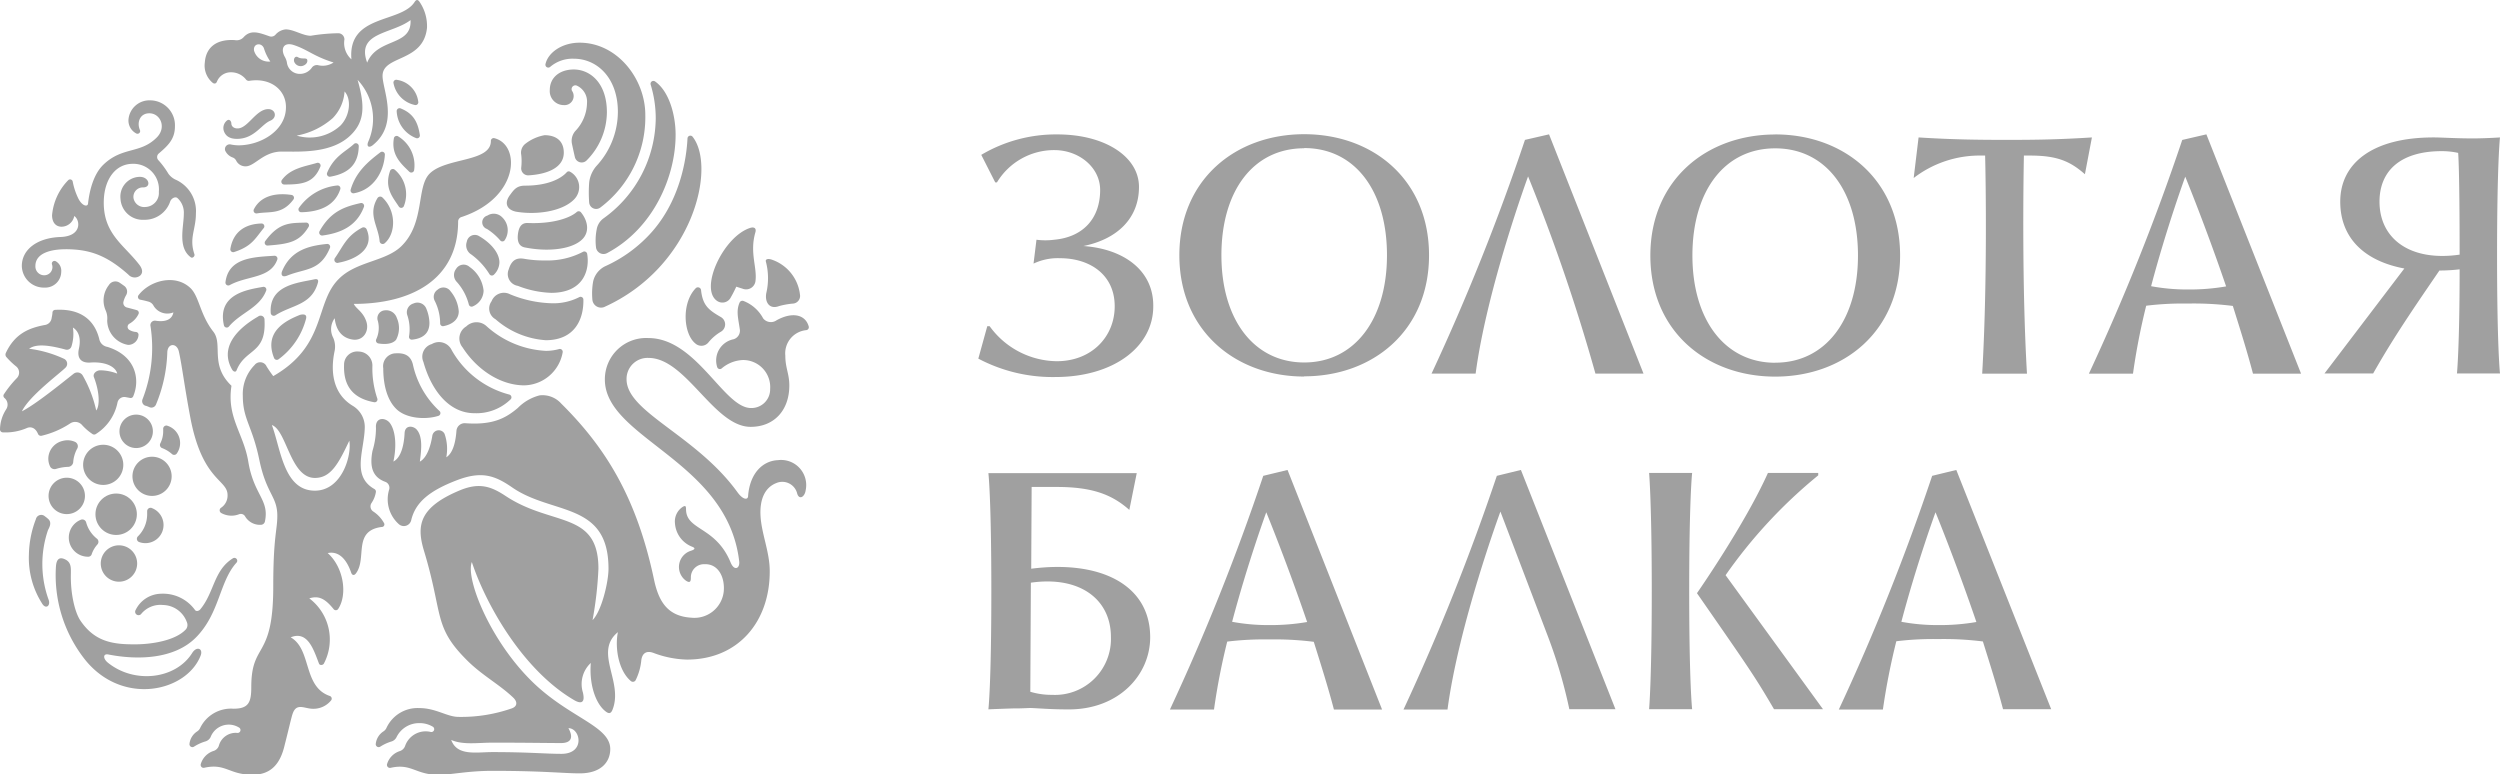 <?xml version="1.0" encoding="UTF-8"?> <svg xmlns="http://www.w3.org/2000/svg" id="Foreground" viewBox="0 0 357.27 110.68"> <defs> <style>.cls-1{fill:#a0a0a0;}</style> </defs> <path class="cls-1" d="M6.38,41.1a2.28,2.28,0,0,0,2.37-2.25,1.55,1.55,0,0,0-.83-1.54.38.38,0,0,0-.5.45,1.17,1.17,0,0,1-1.07,1.58A1.26,1.26,0,0,1,5.06,38c0-1.72,2-2.59,5.56-2.34,2.81.2,5,1.17,7.71,3.57a1.23,1.23,0,0,0,1.69.16c.51-.45.26-1.09-.13-1.58-2.21-2.88-5.27-4.45-5.05-9.32.14-2.92,1.68-5.08,4.14-5.08a3.65,3.65,0,0,1,3.72,4,2,2,0,0,1-1.92,2.17,1.55,1.55,0,0,1-1.7-1.26,1.35,1.35,0,0,1,1.39-1.54c1.24,0,.84-1.64-.67-1.5a2.82,2.82,0,0,0-2.58,3.13,3.18,3.18,0,0,0,3.36,3,3.85,3.85,0,0,0,3.75-2.64c.17-.41.67-.71,1-.49a2.8,2.8,0,0,1,.94,2.27c0,1.84-.92,4.82,1,6.22.25.19.62-.16.51-.45C27,34,28,32.83,28,30.47a4.91,4.91,0,0,0-2.94-4.81,2.63,2.63,0,0,1-1-.84,12.1,12.1,0,0,0-1.4-1.9.66.66,0,0,1,.05-1C24,20.81,25,19.89,25,18.06a3.56,3.56,0,0,0-3.53-3.72,3,3,0,0,0-3.11,2.75,2.08,2.08,0,0,0,1.15,2,.38.38,0,0,0,.49-.5c-.48-1.1,0-2.4,1.34-2.4,1.6,0,2.53,2.07,1,3.52C20,22,17.51,20.94,14.81,23.5c-1.38,1.3-2,3.54-2.23,5.6-.06.5-.84.36-1.39-.74a9.43,9.43,0,0,1-.8-2.42.38.38,0,0,0-.65-.18,8.18,8.18,0,0,0-2.3,5c0,.78.33,1.58,1.29,1.64a1.87,1.87,0,0,0,1.88-1.53c.87.57,1.13,2.91-2,3C5.23,34,3.12,35.72,3.12,38A3.15,3.15,0,0,0,6.38,41.1Z" transform="translate(0 0)"></path> <path class="cls-1" d="M20,42.82c.47.09.89.19,1.2.28a1.16,1.16,0,0,1,.76.62,2.29,2.29,0,0,0,2.82.92c-.18,1-1.07,1.41-2.51,1.2a.64.64,0,0,0-.76.78,20.29,20.29,0,0,1-1.15,10.46.69.69,0,0,0,.41.9c.1,0,.48.16.58.21a.71.71,0,0,0,.95-.4,21,21,0,0,0,1.61-7.49C24,49,25.28,49,25.56,50.23c.45,2,.75,4.69,1.64,9.44,1.72,9.11,5.32,8.81,5.32,11.08a2.09,2.09,0,0,1-.91,1.8.44.44,0,0,0,0,.76,3,3,0,0,0,2.58.17.7.7,0,0,1,.84.32A2.46,2.46,0,0,0,37.28,75a.6.6,0,0,0,.58-.48c.66-3.11-1.59-3.76-2.38-8.56-.66-4-3.11-6.31-2.4-10.83-3.15-3-1.17-5.93-2.6-7.74-1.86-2.37-2-4.91-3.19-6.15-2.22-2.22-6-1.11-7.53,1A.41.41,0,0,0,20,42.82Z" transform="translate(0 0)"></path> <path class="cls-1" d="M42.05,8.84c-.15-.41.12-.9.52-.67.6.36,1.25,0,1.34.4s-.27.75-.72.86A1,1,0,0,1,42.05,8.84Z" transform="translate(0 0)"></path> <path class="cls-1" d="M37.57,41C35.4,41.39,31,42,32,46.49a.41.41,0,0,0,.71.18c1.67-2,4.38-2.64,5.33-5.14A.4.4,0,0,0,37.57,41Z" transform="translate(0 0)"></path> <path class="cls-1" d="M83.91,36.27a.41.41,0,0,0-.6-.28,10.88,10.88,0,0,1-5.37,1.23A16.36,16.36,0,0,1,75,37c-1-.19-1.84,0-2.29,1.47A1.71,1.71,0,0,0,74,40.85a14.31,14.31,0,0,0,4.83,1C83.57,41.81,84.28,38.38,83.91,36.27Z" transform="translate(0 0)"></path> <path class="cls-1" d="M83.37,42.81a.4.4,0,0,0-.6-.34,8.1,8.1,0,0,1-3.89.87,16.66,16.66,0,0,1-6-1.29,1.89,1.89,0,0,0-2.63,1,1.75,1.75,0,0,0,.56,2.57,12.13,12.13,0,0,0,7.21,3C82.26,48.6,83.43,45.46,83.37,42.81Z" transform="translate(0 0)"></path> <path class="cls-1" d="M67.8,59.05a7,7,0,0,0,5.19-2,.41.41,0,0,0-.23-.67A13.32,13.32,0,0,1,64.53,50a2,2,0,0,0-2.82-.83,1.87,1.87,0,0,0-1.2,2.56C61.63,55.75,64.16,59.05,67.8,59.05Z" transform="translate(0 0)"></path> <path class="cls-1" d="M80.41,50.36a.41.41,0,0,0-.5-.48,7,7,0,0,1-1.91.26,13.7,13.7,0,0,1-8.43-3.49,2.1,2.1,0,0,0-2.94,0,2,2,0,0,0-.52,3c2.1,3.27,5.5,5.42,8.81,5.42A5.7,5.7,0,0,0,80.41,50.36Z" transform="translate(0 0)"></path> <path class="cls-1" d="M52,29.59a.41.41,0,0,0-.46-.57c-2.28.52-4.26,1.15-5.86,4a.42.42,0,0,0,.39.64C48.51,33.33,50.92,32.44,52,29.59Z" transform="translate(0 0)"></path> <path class="cls-1" d="M32.92,35.57a.41.41,0,0,0,.53.45c2.55-.82,3-1.92,4.24-3.43a.4.4,0,0,0-.33-.65C35.1,32,33.34,33.06,32.92,35.57Z" transform="translate(0 0)"></path> <path class="cls-1" d="M86.59,38a3.18,3.18,0,0,0-1.83,2.25,9.86,9.86,0,0,0-.11,2.5,1.25,1.25,0,0,0,1.67,1.14c12.77-5.74,16.05-20,12.68-24.32a.41.41,0,0,0-.75.19c-.13,2.73-1,9.34-5.82,14.16A19.73,19.73,0,0,1,86.59,38Z" transform="translate(0 0)"></path> <path class="cls-1" d="M62.65,59.43a.41.41,0,0,0,.15-.7A12.7,12.7,0,0,1,59,52.06c-.27-1.05-.94-1.65-2.41-1.57a1.84,1.84,0,0,0-1.82,2.13c0,2.62.66,4.62,1.82,5.78C58,59.85,60.88,60,62.65,59.43Z" transform="translate(0 0)"></path> <path class="cls-1" d="M51.27,50.24a1.88,1.88,0,0,0-2.1,1.92c-.11,3.08,1.36,4.79,4.3,5.32a.4.4,0,0,0,.45-.53,13.39,13.39,0,0,1-.7-4.69A2,2,0,0,0,51.27,50.24Z" transform="translate(0 0)"></path> <path class="cls-1" d="M75.5,25.06c2.83-.16,5.07-1.16,5.07-3.24,0-1.7-1.12-2.5-2.74-2.5a6.24,6.24,0,0,0-2.74,1.22,1.6,1.6,0,0,0-.6,1.59,8.15,8.15,0,0,1,0,1.8A1,1,0,0,0,75.5,25.06Z" transform="translate(0 0)"></path> <path class="cls-1" d="M86.27,31.19a2.44,2.44,0,0,0-1,1.61,8.16,8.16,0,0,0-.1,2.51,1.08,1.08,0,0,0,1.57.87c6.72-3.56,9.81-11.06,9.81-16.9,0-3-1-6.31-2.95-7.65a.41.41,0,0,0-.62.45,16.48,16.48,0,0,1,.73,4.83A17.78,17.78,0,0,1,86.27,31.19Z" transform="translate(0 0)"></path> <path class="cls-1" d="M36.28,29.91a.41.41,0,0,0,.42.59c1.85-.32,3.59.23,5.24-2a.41.41,0,0,0-.27-.64C39.89,27.59,37.4,27.72,36.28,29.91Z" transform="translate(0 0)"></path> <path class="cls-1" d="M82,9.93c-2,0-3.43,1.14-3.43,2.92a2,2,0,0,0,2,2.17,1.3,1.3,0,0,0,1.24-1.94.54.54,0,0,1,.63-.84,2.51,2.51,0,0,1,1.45,2.46,5.94,5.94,0,0,1-1.65,4,2.13,2.13,0,0,0-.5,1.87c.16.74.27,1.27.4,1.81a1,1,0,0,0,1.68.56,9.85,9.85,0,0,0,2.91-6.87C86.74,11.83,84.31,9.93,82,9.93Z" transform="translate(0 0)"></path> <path class="cls-1" d="M45.29,23.28c-1.68.51-3.75.74-5,2.43a.41.41,0,0,0,.32.66c2.58,0,4.23-.21,5.17-2.55A.4.4,0,0,0,45.29,23.28Z" transform="translate(0 0)"></path> <path class="cls-1" d="M66.71,34.55a1.53,1.53,0,0,0,.66,1.83,10,10,0,0,1,2.57,2.79.41.41,0,0,0,.65.08,2.53,2.53,0,0,0,.78-1.75c0-1.34-1.22-2.81-3-3.81A1.16,1.16,0,0,0,66.71,34.55Z" transform="translate(0 0)"></path> <path class="cls-1" d="M45.42,40.44c.17-.56-.17-.59-.5-.52-2.29.5-6.51.79-6.23,4.83a.44.44,0,0,0,.67.31C41.65,43.58,44.51,43.64,45.42,40.44Z" transform="translate(0 0)"></path> <path class="cls-1" d="M42.86,45c-1.77.72-5.26,2.27-3.69,6.17a.42.42,0,0,0,.63.18,10.44,10.44,0,0,0,3.94-5.81C43.92,44.79,43.17,44.92,42.86,45Z" transform="translate(0 0)"></path> <path class="cls-1" d="M48.39,37.54c2.34-.42,5.23-1.93,4-4.78a.48.48,0,0,0-.67-.21c-2.23,1.2-2.66,2.62-3.85,4.32A.44.44,0,0,0,48.39,37.54Z" transform="translate(0 0)"></path> <path class="cls-1" d="M51.27,20.87a.41.41,0,0,0-.68-.3c-1.18,1.11-2.84,1.72-3.84,4.12a.41.41,0,0,0,.45.56C50.08,24.75,51.23,23.24,51.27,20.87Z" transform="translate(0 0)"></path> <path class="cls-1" d="M75,35.36c3.52.7,6.84.21,8.22-1.17,1.09-1.09.76-2.68-.19-3.84a.42.42,0,0,0-.6-.06c-.93.83-3.35,1.73-7,1.58-1-.05-1.3.73-1.41,1.57C73.85,34.78,74.38,35.24,75,35.36Z" transform="translate(0 0)"></path> <path class="cls-1" d="M71.49,34.36a.4.4,0,0,0,.66-.07,2.55,2.55,0,0,0-.4-3.25,1.67,1.67,0,0,0-2.1-.23,1,1,0,0,0-.06,1.91A8.61,8.61,0,0,1,71.49,34.36Z" transform="translate(0 0)"></path> <path class="cls-1" d="M37.91,34.45a.4.4,0,0,0,.36.64c3.13-.23,4.55-.56,5.83-2.67a.4.4,0,0,0-.36-.61C41.56,31.88,39.92,31.7,37.91,34.45Z" transform="translate(0 0)"></path> <path class="cls-1" d="M42.74,29.68a.4.4,0,0,0,.33.65c3-.07,4.86-1.17,5.56-3.29a.41.41,0,0,0-.46-.53A7.63,7.63,0,0,0,42.74,29.68Z" transform="translate(0 0)"></path> <path class="cls-1" d="M56.6,48.56a3.54,3.54,0,0,0,.11-3.12A1.59,1.59,0,0,0,55,44.35a1.13,1.13,0,0,0-1,1.52,3.86,3.86,0,0,1-.23,2.61.42.42,0,0,0,.3.6C55.24,49.27,56.15,49.1,56.6,48.56Z" transform="translate(0 0)"></path> <path class="cls-1" d="M36.88,45.24c-3.12,1.81-5.51,4.48-3.7,7.59.17.28.49.41.62.11,1.26-3.19,4.28-2.3,4-7.23A.56.56,0,0,0,36.88,45.24Z" transform="translate(0 0)"></path> <path class="cls-1" d="M55,22.13a.4.4,0,0,0-.62-.38c-1.83,1.38-3.53,2.85-4.27,5.36a.41.41,0,0,0,.47.51C53.45,27.11,54.87,24.44,55,22.13Z" transform="translate(0 0)"></path> <path class="cls-1" d="M39.63,37.09a.41.41,0,0,0-.41-.54c-3,.19-6.57.27-7,3.79a.41.41,0,0,0,.6.41C35.37,39.35,38.64,39.83,39.63,37.09Z" transform="translate(0 0)"></path> <path class="cls-1" d="M47.14,35.45a.41.41,0,0,0-.4-.59c-2.44.25-5.16.8-6.44,3.93-.13.33-.11.94.76.59C43.64,38.34,45.74,38.77,47.14,35.45Z" transform="translate(0 0)"></path> <path class="cls-1" d="M62.54,41.4a1.22,1.22,0,0,0-.4,1.62,7.17,7.17,0,0,1,.76,3.17.4.4,0,0,0,.47.42c1.11-.21,2.19-.84,2.19-2.12a5.08,5.08,0,0,0-1.16-2.85A1.24,1.24,0,0,0,62.54,41.4Z" transform="translate(0 0)"></path> <path class="cls-1" d="M58.88,48.54c1.29-.13,2.49-.71,2.49-2.39a5.6,5.6,0,0,0-.43-2,1.36,1.36,0,0,0-1.85-.78,1.31,1.31,0,0,0-.86,1.74,6.32,6.32,0,0,1,.22,3A.4.4,0,0,0,58.88,48.54Z" transform="translate(0 0)"></path> <path class="cls-1" d="M65.17,38.44a1.42,1.42,0,0,0,.13,1.87A7.71,7.71,0,0,1,67,43.52a.41.41,0,0,0,.6.25,2.51,2.51,0,0,0,1.51-2.23,4.69,4.69,0,0,0-2-3.39A1.26,1.26,0,0,0,65.17,38.44Z" transform="translate(0 0)"></path> <path class="cls-1" d="M78.61,9.57A4.92,4.92,0,0,1,82,8.39c3.36,0,6.3,2.77,6.3,7.6a11.44,11.44,0,0,1-3.1,7.77,4.38,4.38,0,0,0-1,2.3,18.94,18.94,0,0,0,0,2.91,1,1,0,0,0,1.58.7,16.17,16.17,0,0,0,6.44-13.25c0-5.14-4-10.32-9.39-10.32-2.51,0-4.52,1.41-4.88,3.08A.41.41,0,0,0,78.61,9.57Z" transform="translate(0 0)"></path> <path class="cls-1" d="M11.67,60.68a8,8,0,0,0,1.58,1.37.43.43,0,0,0,.41,0,6.9,6.9,0,0,0,3.13-4.52A1,1,0,0,1,18,56.76l.59.11a.39.39,0,0,0,.45-.24c1-2.36.42-5.78-3.7-7.06a1.41,1.41,0,0,1-1.16-1.14c-1.1-4.36-5.07-4.21-6.3-4.15a.41.41,0,0,0-.38.35c0,.25-.08.59-.13.88a1.14,1.14,0,0,1-1,.94c-2.15.41-4.23,1.18-5.54,4A.55.55,0,0,0,.89,51a10.93,10.93,0,0,0,1.45,1.39A1.13,1.13,0,0,1,2.44,54,15.52,15.52,0,0,0,.52,56.4a.42.42,0,0,0,.1.46A1.23,1.23,0,0,1,.88,58.5,5.45,5.45,0,0,0,0,61.37a.42.42,0,0,0,.4.42,7.74,7.74,0,0,0,3.51-.65C4.31,61,5,61,5.43,62a.45.45,0,0,0,.48.28A12.66,12.66,0,0,0,10,60.53,1.3,1.3,0,0,1,11.67,60.68Zm-8.54-1.9C4.2,56.55,8.72,53.24,9.4,52.5a.78.78,0,0,0-.24-1.22,16.78,16.78,0,0,0-5-1.44c1.1-.83,3.26-.4,5.15.1a.69.69,0,0,0,.9-.43,6,6,0,0,0,.21-2.7c.8.48,1.19,1.53.86,3s.39,2.09,1.64,2c2.46-.16,3.67.78,3.83,1.58a7,7,0,0,0-2.42-.47c-.55,0-1.12.48-.9,1,.82,2.16.84,4.08.32,4.74a17.9,17.9,0,0,0-1.93-5,.88.88,0,0,0-1.32-.23C8.83,54.75,5.09,57.79,3.13,58.78Z" transform="translate(0 0)"></path> <path class="cls-1" d="M17.74,40.85c-.22-.16-.43-.31-.66-.46a1.09,1.09,0,0,0-1.52.35,3.54,3.54,0,0,0-.46,3.62,2.78,2.78,0,0,1,.22,1.41,3.58,3.58,0,0,0,3,3.52,1.48,1.48,0,0,0,1.47-1.38.4.4,0,0,0-.37-.47,2.12,2.12,0,0,1-.94-.3.51.51,0,0,1,0-.87,3.15,3.15,0,0,0,1.31-1.38.4.4,0,0,0-.25-.57c-.37-.11-.86-.23-1.45-.39a.68.68,0,0,1-.45-.8,3.6,3.6,0,0,1,.38-.94A1,1,0,0,0,17.74,40.85Z" transform="translate(0 0)"></path> <path class="cls-1" d="M73.74,30.25c2.86.49,6.58,0,8.3-1.75a2.5,2.5,0,0,0-.56-3.95.38.38,0,0,0-.5.08c-.85.93-2.71,1.9-5.94,1.9-1.26,0-1.63.63-2.21,1.41C72,29.12,72.52,30,73.74,30.25Z" transform="translate(0 0)"></path> <path class="cls-1" d="M111.34,43.74a11.1,11.1,0,0,1,1.92-.35,1.1,1.1,0,0,0,1.06-1.31,6,6,0,0,0-4.1-5c-.55-.16-.84,0-.78.27a9.31,9.31,0,0,1,.07,4.53C109.27,43.16,109.94,44.27,111.34,43.74Z" transform="translate(0 0)"></path> <path class="cls-1" d="M99.38,41.24c-2,2.11-1.72,6.47,0,7.85a1.29,1.29,0,0,0,1.88-.18A6.62,6.62,0,0,1,103,47.42a1.21,1.21,0,0,0,0-2.12c-1.73-1-2.56-1.64-2.81-3.79A.45.45,0,0,0,99.38,41.24Z" transform="translate(0 0)"></path> <path class="cls-1" d="M104.44,42.49c.39-.66.78-1.52.78-1.52l.91.29a1.35,1.35,0,0,0,1.82-1c.31-2-.86-4.09,0-7.06.16-.54-.13-.82-.74-.63-3.8,1.2-7.27,8.59-4.78,10.4A1.34,1.34,0,0,0,104.44,42.49Z" transform="translate(0 0)"></path> <path class="cls-1" d="M111.17,65.76c-2.12.09-4,1.81-4.26,5.1,0,.6-.7.63-1.53-.53C99.46,62.16,89.54,58.92,89.54,54.2a3,3,0,0,1,3.14-3.05c5.37,0,9.35,9.85,14.59,9.85,3.4,0,5.53-2.41,5.53-5.9,0-1.7-.57-2.51-.57-4.26a3.33,3.33,0,0,1,3-3.66.42.42,0,0,0,.33-.57c-.48-1.65-2.32-2.09-4.58-.84a1.41,1.41,0,0,1-1.92-.27A5.38,5.38,0,0,0,106.22,43a.44.44,0,0,0-.51.21c-.55,1.19-.2,2.32,0,3.76a1.28,1.28,0,0,1-.87,1.51,3.09,3.09,0,0,0-2.34,4,.4.4,0,0,0,.61.19,5,5,0,0,1,3.06-1.22,3.87,3.87,0,0,1,3.89,4.15,2.67,2.67,0,0,1-2.74,2.71c-3.89,0-7.78-10-14.68-10a5.9,5.9,0,0,0-6.2,5.93c0,8.42,17.55,11.6,19.2,26,.11,1-.7,1.42-1.23.14-2.12-5.17-6.35-4.56-6.37-7.59,0-.51-.11-.55-.45-.37a2.49,2.49,0,0,0-1.13,2.39,3.86,3.86,0,0,0,2.45,3.32c.48.19.44.38-.17.58A2.42,2.42,0,0,0,98.05,83c.55.35.69.11.68-.47a1.87,1.87,0,0,1,1.94-1.9c2-.09,2.94,1.89,2.76,3.88a4.22,4.22,0,0,1-4.67,3.76c-3.24-.21-4.6-2.15-5.29-5.42C91,71.14,86.58,64,80.2,57.67a3.59,3.59,0,0,0-3.08-1.17A6.7,6.7,0,0,0,74,58.3c-1.84,1.57-3.73,2.46-7.53,2.18a1.18,1.18,0,0,0-1.24,1.09c-.1,1.35-.41,3.12-1.45,3.78A6.49,6.49,0,0,0,63.53,62a.93.93,0,0,0-1.75.28c-.21,1.33-.71,3.11-1.78,3.69.2-1.55.47-3.59-.48-4.61-.49-.52-1.64-.65-1.7.54-.07,1.49-.43,3.46-1.6,4.06.47-2.14.33-4.28-.44-5.42-.62-.93-2.19-1-2.05.63a11.26,11.26,0,0,1-.5,3.27c-.43,2.26,0,3.74,1.81,4.41a.91.91,0,0,1,.59,1.06,4.76,4.76,0,0,0,1.37,5,1.08,1.08,0,0,0,1.77-.59c.61-2.55,2.62-4.19,6.49-5.68,3.57-1.38,5.47-.68,7.91,1,5.73,4,13.79,2,13.79,11.63,0,1.93-1,6.09-2.28,7.35a52.68,52.68,0,0,0,.84-7.35c0-8.28-6.62-6-13.23-10.37-2-1.32-3.67-2-6.47-.87-5.95,2.45-6.32,5.08-5.23,8.68,2.78,9.18,1.3,10.81,6.14,15.64,2.16,2.17,4.64,3.45,6.64,5.37.61.6.57,1.25-.28,1.53a21.94,21.94,0,0,1-7.56,1.2c-1.64,0-3.23-1.26-5.61-1.26A4.9,4.9,0,0,0,55.24,104a1.18,1.18,0,0,1-.44.52,2.44,2.44,0,0,0-1.1,1.77.42.42,0,0,0,.65.41,6.37,6.37,0,0,1,1.57-.73,1.18,1.18,0,0,0,.75-.63,3.58,3.58,0,0,1,3.25-2,3.65,3.65,0,0,1,1.93.51.41.41,0,0,1-.26.76,3.11,3.11,0,0,0-3.7,2,1.2,1.2,0,0,1-.7.71,2.78,2.78,0,0,0-1.88,1.89.43.43,0,0,0,.51.52c3-.68,3.54,1,6.88,1,1.72,0,4.1-.57,7.67-.57,7.25,0,10.14.36,12.47.36,3.1,0,4.37-1.67,4.37-3.47,0-3.18-5.35-4.34-10.48-9-6.49-5.92-10.26-15.34-9.3-17.73,2,6.05,7.28,15.45,14.63,19.74.68.4,1.66.69,1.24-1.1a4.12,4.12,0,0,1,1.13-4.22c-.24,3,.64,5.68,2,6.83.56.48.86.45,1.1-.14,1.6-4-2.72-8.23.77-11.09-.46,2.33.13,5.56,1.87,7a.45.45,0,0,0,.66-.12,8.09,8.09,0,0,0,.82-2.89c.14-1,.76-1.41,1.8-1a14.43,14.43,0,0,0,4.72.93c7.38,0,11.87-5.48,11.83-12.67,0-2.67-1.15-5.25-1.31-7.79s.69-4.14,2.21-4.75a2.19,2.19,0,0,1,3,1.39c.25,1.07,1.1.63,1.24-.39A3.59,3.59,0,0,0,111.17,65.76Zm-31,40.43c1.44,0,1.82-.77,1.06-2.13,1.74,0,2.44,3.67-1,3.67-2.25,0-4.7-.25-9.84-.25-2.33,0-5.07.6-5.91-1.74,1.68.75,3.81.39,5.94.39C75.27,106.13,78.47,106.19,80.15,106.19Z" transform="translate(0 0)"></path> <path class="cls-1" d="M54.88,74.75a4.69,4.69,0,0,0-1.55-1.66.87.87,0,0,1-.24-1.2,3.85,3.85,0,0,0,.63-1.59.43.43,0,0,0-.21-.41C50.17,68,52.1,64.33,52.13,61a3.52,3.52,0,0,0-1.71-3c-3-1.81-3.17-5.16-2.6-7.84a3.14,3.14,0,0,0-.2-1.89,2.63,2.63,0,0,1,.21-2.79c.21,1.84,1.13,2.84,2.59,3.05s2.4-1.18,1.93-2.59-1.47-1.81-1.79-2.51c8.25,0,14.91-3.49,14.91-11.8A.68.68,0,0,1,66,31c8.25-2.75,8.45-10.34,4.62-11.26a.4.4,0,0,0-.47.41c0,3.05-6.43,2.34-8.75,4.66-1.92,1.91-.65,7-4,10.33-2.26,2.26-6.48,2.17-9,4.74-3.46,3.45-1.66,9.45-9.35,13.87,0,0-.48-.62-.95-1.38a1,1,0,0,0-1.72-.2,5.9,5.9,0,0,0-1.68,4.39c0,3.39,1.34,4.23,2.36,9.16s2.57,5.18,2.57,8c0,2.07-.58,2.95-.58,10.11,0,10.58-3.14,7.8-3.14,14.37,0,2.17-.38,3.08-2.54,3.08A4.9,4.9,0,0,0,28.62,104a1.16,1.16,0,0,1-.45.53,2.42,2.42,0,0,0-1.09,1.76.42.42,0,0,0,.65.41,6.41,6.41,0,0,1,1.64-.75,1.19,1.19,0,0,0,.72-.6A2.78,2.78,0,0,1,34.2,104a.41.41,0,0,1-.27.74,2.5,2.5,0,0,0-2.66,1.85,1.17,1.17,0,0,1-.7.71,2.8,2.8,0,0,0-1.88,1.9.42.42,0,0,0,.5.52c3.05-.68,3.55,1,6.89,1,2.74,0,4-1.68,4.59-4.2.58-2.25,1-4.17,1.18-4.6.56-1.51,1.69-.63,2.86-.63a3.23,3.23,0,0,0,2.59-1.18.4.4,0,0,0-.17-.65c-3.87-1.32-2.56-6.67-5.59-8.38,2.46-1,3.29,1.81,4.05,3.76.11.28.55.23.69,0a7.37,7.37,0,0,0-2.08-9.33c1.33-.41,2.23,0,3.47,1.53a.4.4,0,0,0,.65,0c1.39-2.1.77-6-1.49-8,1.47-.31,2.64.7,3.36,2.81.12.33.41.51.74,0,1.5-2.14-.51-6,3.61-6.54A.37.37,0,0,0,54.88,74.75ZM45,70.12c-4.47,0-4.87-6-6.15-9.38,2.14.77,2.63,7.56,6.15,7.56,2.27,0,3.35-2,4.92-5.32C50.29,65.14,48.83,70.12,45,70.12Z" transform="translate(0 0)"></path> <path class="cls-1" d="M17,77.93a2.6,2.6,0,1,0,2.6,2.6A2.6,2.6,0,0,0,17,77.93Z" transform="translate(0 0)"></path> <circle class="cls-1" cx="19.46" cy="61.64" r="2.39"></circle> <path class="cls-1" d="M21.73,65.27a2.8,2.8,0,1,0,2.8,2.8A2.8,2.8,0,0,0,21.73,65.27Z" transform="translate(0 0)"></path> <path class="cls-1" d="M23.9,60.83a.46.46,0,0,0-.58.48c0,.11,0,.22,0,.33a3.76,3.76,0,0,1-.42,1.74.48.48,0,0,0,.28.66,4.53,4.53,0,0,1,1.4.85.46.46,0,0,0,.67-.06,2.59,2.59,0,0,0-1.37-4Z" transform="translate(0 0)"></path> <circle class="cls-1" cx="16.6" cy="73.49" r="2.96"></circle> <path class="cls-1" d="M12.31,74.65a.56.56,0,0,0-.74-.38,2.74,2.74,0,0,0,1,5.29.52.52,0,0,0,.55-.41,4.05,4.05,0,0,1,.8-1.34.57.57,0,0,0-.07-.83A4.47,4.47,0,0,1,12.31,74.65Z" transform="translate(0 0)"></path> <path class="cls-1" d="M21.7,72.6a.49.49,0,0,0-.67.49c0,.13,0,.26,0,.4a4.44,4.44,0,0,1-1.31,3.15.49.49,0,0,0,.16.82,2.59,2.59,0,0,0,1.8-4.86Z" transform="translate(0 0)"></path> <path class="cls-1" d="M32.44,17.22A1.37,1.37,0,0,0,32,18.75c.26.71.86,1.15,2.07,1.09,2.35-.12,3.3-2.07,4.56-2.59,1.07-.45.74-1.76-.44-1.65-1.59.15-2.67,2.47-4,2.73-.62.12-1.15-.19-1.13-.74C33,17.2,32.72,17,32.44,17.22Z" transform="translate(0 0)"></path> <path class="cls-1" d="M31,11.67a2.13,2.13,0,0,1,2-1.34,2.71,2.71,0,0,1,2.13,1,.51.51,0,0,0,.5.22C38.8,11.05,41,13,40.86,15.52c-.12,3.11-3.48,5.21-6.73,5.25A6,6,0,0,1,33,20.65a.68.68,0,0,0-.82.87,1.87,1.87,0,0,0,1.11,1,.92.92,0,0,1,.46.43,1.47,1.47,0,0,0,1.36.82c1.3,0,2.52-2.11,5.15-2.11s7.21.31,9.91-2.4c1.94-1.93,2-4.14.93-7.85a8.12,8.12,0,0,1,1.53,8.83c-.3.71.11,1,.76.41,3.65-3.06,1.28-7.86,1.28-9.8,0-3,5.81-1.89,6.35-6.84A6.12,6.12,0,0,0,60,.33c-.26-.4-.49-.47-.78,0-2,3-9.54,1.69-9,8.15a3.12,3.12,0,0,1-1-2.83.89.89,0,0,0-.81-.9,26,26,0,0,0-4,.36c-1.13,0-2.44-.91-3.58-.91a2.19,2.19,0,0,0-1.47.77.8.8,0,0,1-.84.22c-1.47-.51-2.66-1-3.68.1a1.35,1.35,0,0,1-1.29.44c-2.78-.17-4.14,1.18-4.28,3.21a3.2,3.2,0,0,0,1.18,2.94C30.71,12,30.89,11.93,31,11.67Zm27.67-8.8c.2,3.8-4.72,2.48-6.2,6.08C50.86,4.58,56,4.9,58.67,2.87Zm-9.43,10.2c1,1.08.81,3.43-.58,4.87a6.49,6.49,0,0,1-6.26,1.44,10.78,10.78,0,0,0,5.15-2.5A6,6,0,0,0,49.24,13.07ZM41.9,6.41c2.05.65,2.91,1.64,5.77,2.52a2.81,2.81,0,0,1-2.28.37.91.91,0,0,0-.79.32,2.08,2.08,0,0,1-1.72.94A1.85,1.85,0,0,1,41,8.92a2.48,2.48,0,0,0-.28-.76C40.06,7,40.5,6,41.9,6.41Zm-4.18.5a6.87,6.87,0,0,0,.91,1.88,2.16,2.16,0,0,1-2.32-1.54C36.12,6.21,37.38,6,37.72,6.91Z" transform="translate(0 0)"></path> <path class="cls-1" d="M14.75,63.56a2.87,2.87,0,1,0,2.87,2.87A2.87,2.87,0,0,0,14.75,63.56Z" transform="translate(0 0)"></path> <path class="cls-1" d="M12.14,70.87a2.6,2.6,0,1,0-2.6,2.6A2.6,2.6,0,0,0,12.14,70.87Z" transform="translate(0 0)"></path> <path class="cls-1" d="M8.05,67a6.31,6.31,0,0,1,1.63-.28.76.76,0,0,0,.78-.65A4.81,4.81,0,0,1,11,64.17a.69.69,0,0,0-.23-1A2.59,2.59,0,0,0,9,63a2.64,2.64,0,0,0-2,1.87,2.53,2.53,0,0,0,.2,1.87A.73.73,0,0,0,8.05,67Z" transform="translate(0 0)"></path> <path class="cls-1" d="M60,19.29c-.28-1.79-.89-3.06-2.75-3.8a.41.41,0,0,0-.56.41,4.33,4.33,0,0,0,2.76,3.83A.4.4,0,0,0,60,19.29Z" transform="translate(0 0)"></path> <path class="cls-1" d="M57.73,29.42a4.6,4.6,0,0,0-1.31-5.16.42.42,0,0,0-.68.18c-.84,2.43.39,3.74,1.25,5.07A.41.41,0,0,0,57.73,29.42Z" transform="translate(0 0)"></path> <path class="cls-1" d="M59.18,24.34a4.83,4.83,0,0,0-2.26-4.84.4.4,0,0,0-.63.26c-.42,2.41,1.05,3.66,2.21,4.79A.41.41,0,0,0,59.18,24.34Z" transform="translate(0 0)"></path> <path class="cls-1" d="M59.27,15a.4.4,0,0,0,.5-.48,3.59,3.59,0,0,0-3.05-3.11.4.4,0,0,0-.49.45A3.93,3.93,0,0,0,59.27,15Z" transform="translate(0 0)"></path> <path class="cls-1" d="M55,34.74c1.57-1.37,1.68-4.58-.35-6.52a.46.46,0,0,0-.71.1c-1.41,2.34.13,4,.31,6.14A.44.44,0,0,0,55,34.74Z" transform="translate(0 0)"></path> <path class="cls-1" d="M28.68,93.67c.37-1-.57-1.37-1.21-.36-2.35,3.77-8.3,4.47-12.09,1.36-.66-.55-.68-1.29.1-1.14,4.15.82,9.39.69,12.48-2.39,3.44-3.43,3.37-8,5.82-10.71a.41.41,0,0,0-.45-.67c-2.8,1.7-2.69,4.89-4.7,7.31-.2.24-.56.35-.75.12A5.64,5.64,0,0,0,23,84.85a4.12,4.12,0,0,0-3.61,2.31.49.49,0,0,0,.76.61,3.55,3.55,0,0,1,3.15-1.31A3.69,3.69,0,0,1,26.7,88.9a1,1,0,0,1-.1,1c-1.4,1.59-4.83,2.22-7.57,2.18-3.16,0-5.58-.51-7.53-3.38-.82-1.21-1.45-3.93-1.37-6.78,0-.69.06-1.44-.64-1.88-1-.58-1.4-.12-1.49.84a19.44,19.44,0,0,0,4.24,13.5C17.63,100.94,26.7,98.83,28.68,93.67Z" transform="translate(0 0)"></path> <path class="cls-1" d="M7,74.28a3.86,3.86,0,0,0-.58-.49.78.78,0,0,0-1.29.4,14.76,14.76,0,0,0-1,5.1,12.09,12.09,0,0,0,1.85,6.9c.56,1,1.33.35.94-.56a15,15,0,0,1-.06-9.88C7.09,75.31,7.37,74.76,7,74.28Z" transform="translate(0 0)"></path> <path class="cls-1" d="M181.35,89.33a28.18,28.18,0,0,1-5.27-.47c2.23-8.43,4.88-15.65,4.88-15.65s2.91,7.08,5.84,15.68A30.51,30.51,0,0,1,181.35,89.33ZM180.53,68a318.79,318.79,0,0,1-13.34,33.4h6.3a93.14,93.14,0,0,1,1.89-9.71,43.57,43.57,0,0,1,6-.31,44.62,44.62,0,0,1,6.37.34c1,3.19,2.05,6.51,2.88,9.68h6.88L184,67.16ZM277,89.33a28.28,28.28,0,0,1-5.28-.47c2.23-8.43,4.88-15.65,4.88-15.65s2.91,7.08,5.84,15.68A30.54,30.54,0,0,1,277,89.33ZM276.12,68a318.79,318.79,0,0,1-13.34,33.4h6.3A95.82,95.82,0,0,1,271,91.64a43.57,43.57,0,0,1,6-.31,44.62,44.62,0,0,1,6.37.34c1,3.19,2.05,6.51,2.88,9.68h6.88L279.57,67.16ZM150.37,99.3a10.64,10.64,0,0,1-3.13-.44l.08-15.59c7-1,11.44,2.38,11.44,7.76A8,8,0,0,1,150.37,99.3Zm-3-18,.06-11.71H151c4.94,0,7.83,1,10.39,3.28l1.06-5.26H141.25s.42,3.6.42,16.88-.42,16.88-.42,16.88,1.82-.08,3.53-.13h.34c1,0,1.74-.06,2.2-.06,1.43.06,2.89.2,5.44.2,7.09,0,11.61-4.89,11.61-10.32C164.37,83.5,157.14,80,147.33,81.28ZM259.84,67.93v-.34h-7.19c-3.32,7.4-10.14,17.18-10.14,17.18l3.22,4.64c4.55,6.56,5.56,8.12,7.79,11.94h7L246.6,82.2A70.45,70.45,0,0,1,259.84,67.93Zm-24.17-.34s.38,4.28.38,16.88-.38,16.88-.38,16.88h6.15s-.42-3.6-.42-16.88.42-16.88.42-16.88ZM213.91,68a323.22,323.22,0,0,1-13.34,33.4h6.29c1.61-12.17,7.56-28.29,7.56-28.29l6.85,18a69.8,69.8,0,0,1,3,10.24h6.59L217.35,67.16Z" transform="translate(0 0)"></path> <path class="cls-1" d="M312.68,41.37a28.18,28.18,0,0,1-5.27-.47c2.23-8.43,4.88-15.65,4.88-15.65s2.91,7.08,5.84,15.68A30.57,30.57,0,0,1,312.68,41.37ZM311.86,20a318.79,318.79,0,0,1-13.34,33.4h6.3a93.14,93.14,0,0,1,1.89-9.71,43.51,43.51,0,0,1,6-.31,44.68,44.68,0,0,1,6.38.34c1,3.19,2.05,6.51,2.88,9.68h6.87L315.31,19.2Zm-28.17,2.23c.1,3.66.32,18.65-.42,31.17h6.4c-.73-12.52-.51-27.51-.44-31.17h.84c3.77,0,5.69.73,7.88,2.67l1-5.26c-4.75.3-7.88.35-12.16.35s-7.86-.05-12.61-.35l-.7,5.8a15.45,15.45,0,0,1,9.61-3.21Zm-30,29.61c-7.17,0-11.83-6.11-11.83-15.32s4.57-15.32,11.83-15.32,11.83,6.12,11.83,15.32S260.88,51.83,253.71,51.83Zm0-32.62c-9.8,0-17.84,6.5-17.84,17.3s8,17.3,17.84,17.3,17.85-6.5,17.85-17.3S263.52,19.21,253.71,19.21ZM154.83,35.16c4.89-1,7.94-4,7.94-8.45,0-4.33-4.88-7.5-11.65-7.5a20.9,20.9,0,0,0-10.89,2.92l2,3.94h.24a9.55,9.55,0,0,1,8.2-4.62c3.53,0,6.55,2.47,6.55,5.7,0,4.05-2.42,6.73-6.56,7.11a9.79,9.79,0,0,1-2.54,0l-.42,3.41a8.08,8.08,0,0,1,3.78-.77c4.23,0,7.82,2.32,7.82,6.87,0,4.38-3.33,7.85-8.27,7.85a12,12,0,0,1-9.6-5h-.34l-1.28,4.63a22.7,22.7,0,0,0,11,2.63c8.33,0,14-4.32,14-10.09C164.88,38.72,160.69,35.58,154.83,35.16Zm31.55-14c7.27,0,11.83,6.12,11.83,15.32s-4.66,15.32-11.83,15.32-11.83-6.11-11.83-15.32S179.11,21.19,186.38,21.19Zm0,32.62c9.8,0,17.84-6.5,17.84-17.3s-8-17.3-17.84-17.3-17.84,6.51-17.84,17.3S176.58,53.81,186.38,53.81Zm32-28.56A267,267,0,0,1,228,53.39h6.87L221.37,19.2l-3.44.79a321,321,0,0,1-13.35,33.4h6.3C212.49,41.22,218.36,25.25,218.36,25.25ZM351.5,37v0Zm-11.45-8.18c0-4.41,3-7.22,8.9-7.22a10.9,10.9,0,0,1,2.34.25s.21,2.06.21,14.54C344.44,37.41,340.05,34.14,340.05,28.81Zm17.22-9.18s-2.09.14-3.87.14c-2.55,0-4.41-.14-5.63-.14-8.8,0-13.33,3.74-13.33,9.18,0,5.18,3.44,8.48,9.16,9.55l-11.41,15h6.95c1.78-3.11,3.45-5.89,7.75-12.19l1.72-2.52a24.59,24.59,0,0,0,2.89-.17c0,11.05-.38,14.88-.38,14.88h6.15s-.42-3.6-.42-16.88S357.27,19.63,357.27,19.63Z" transform="translate(0 0)"></path> </svg> 